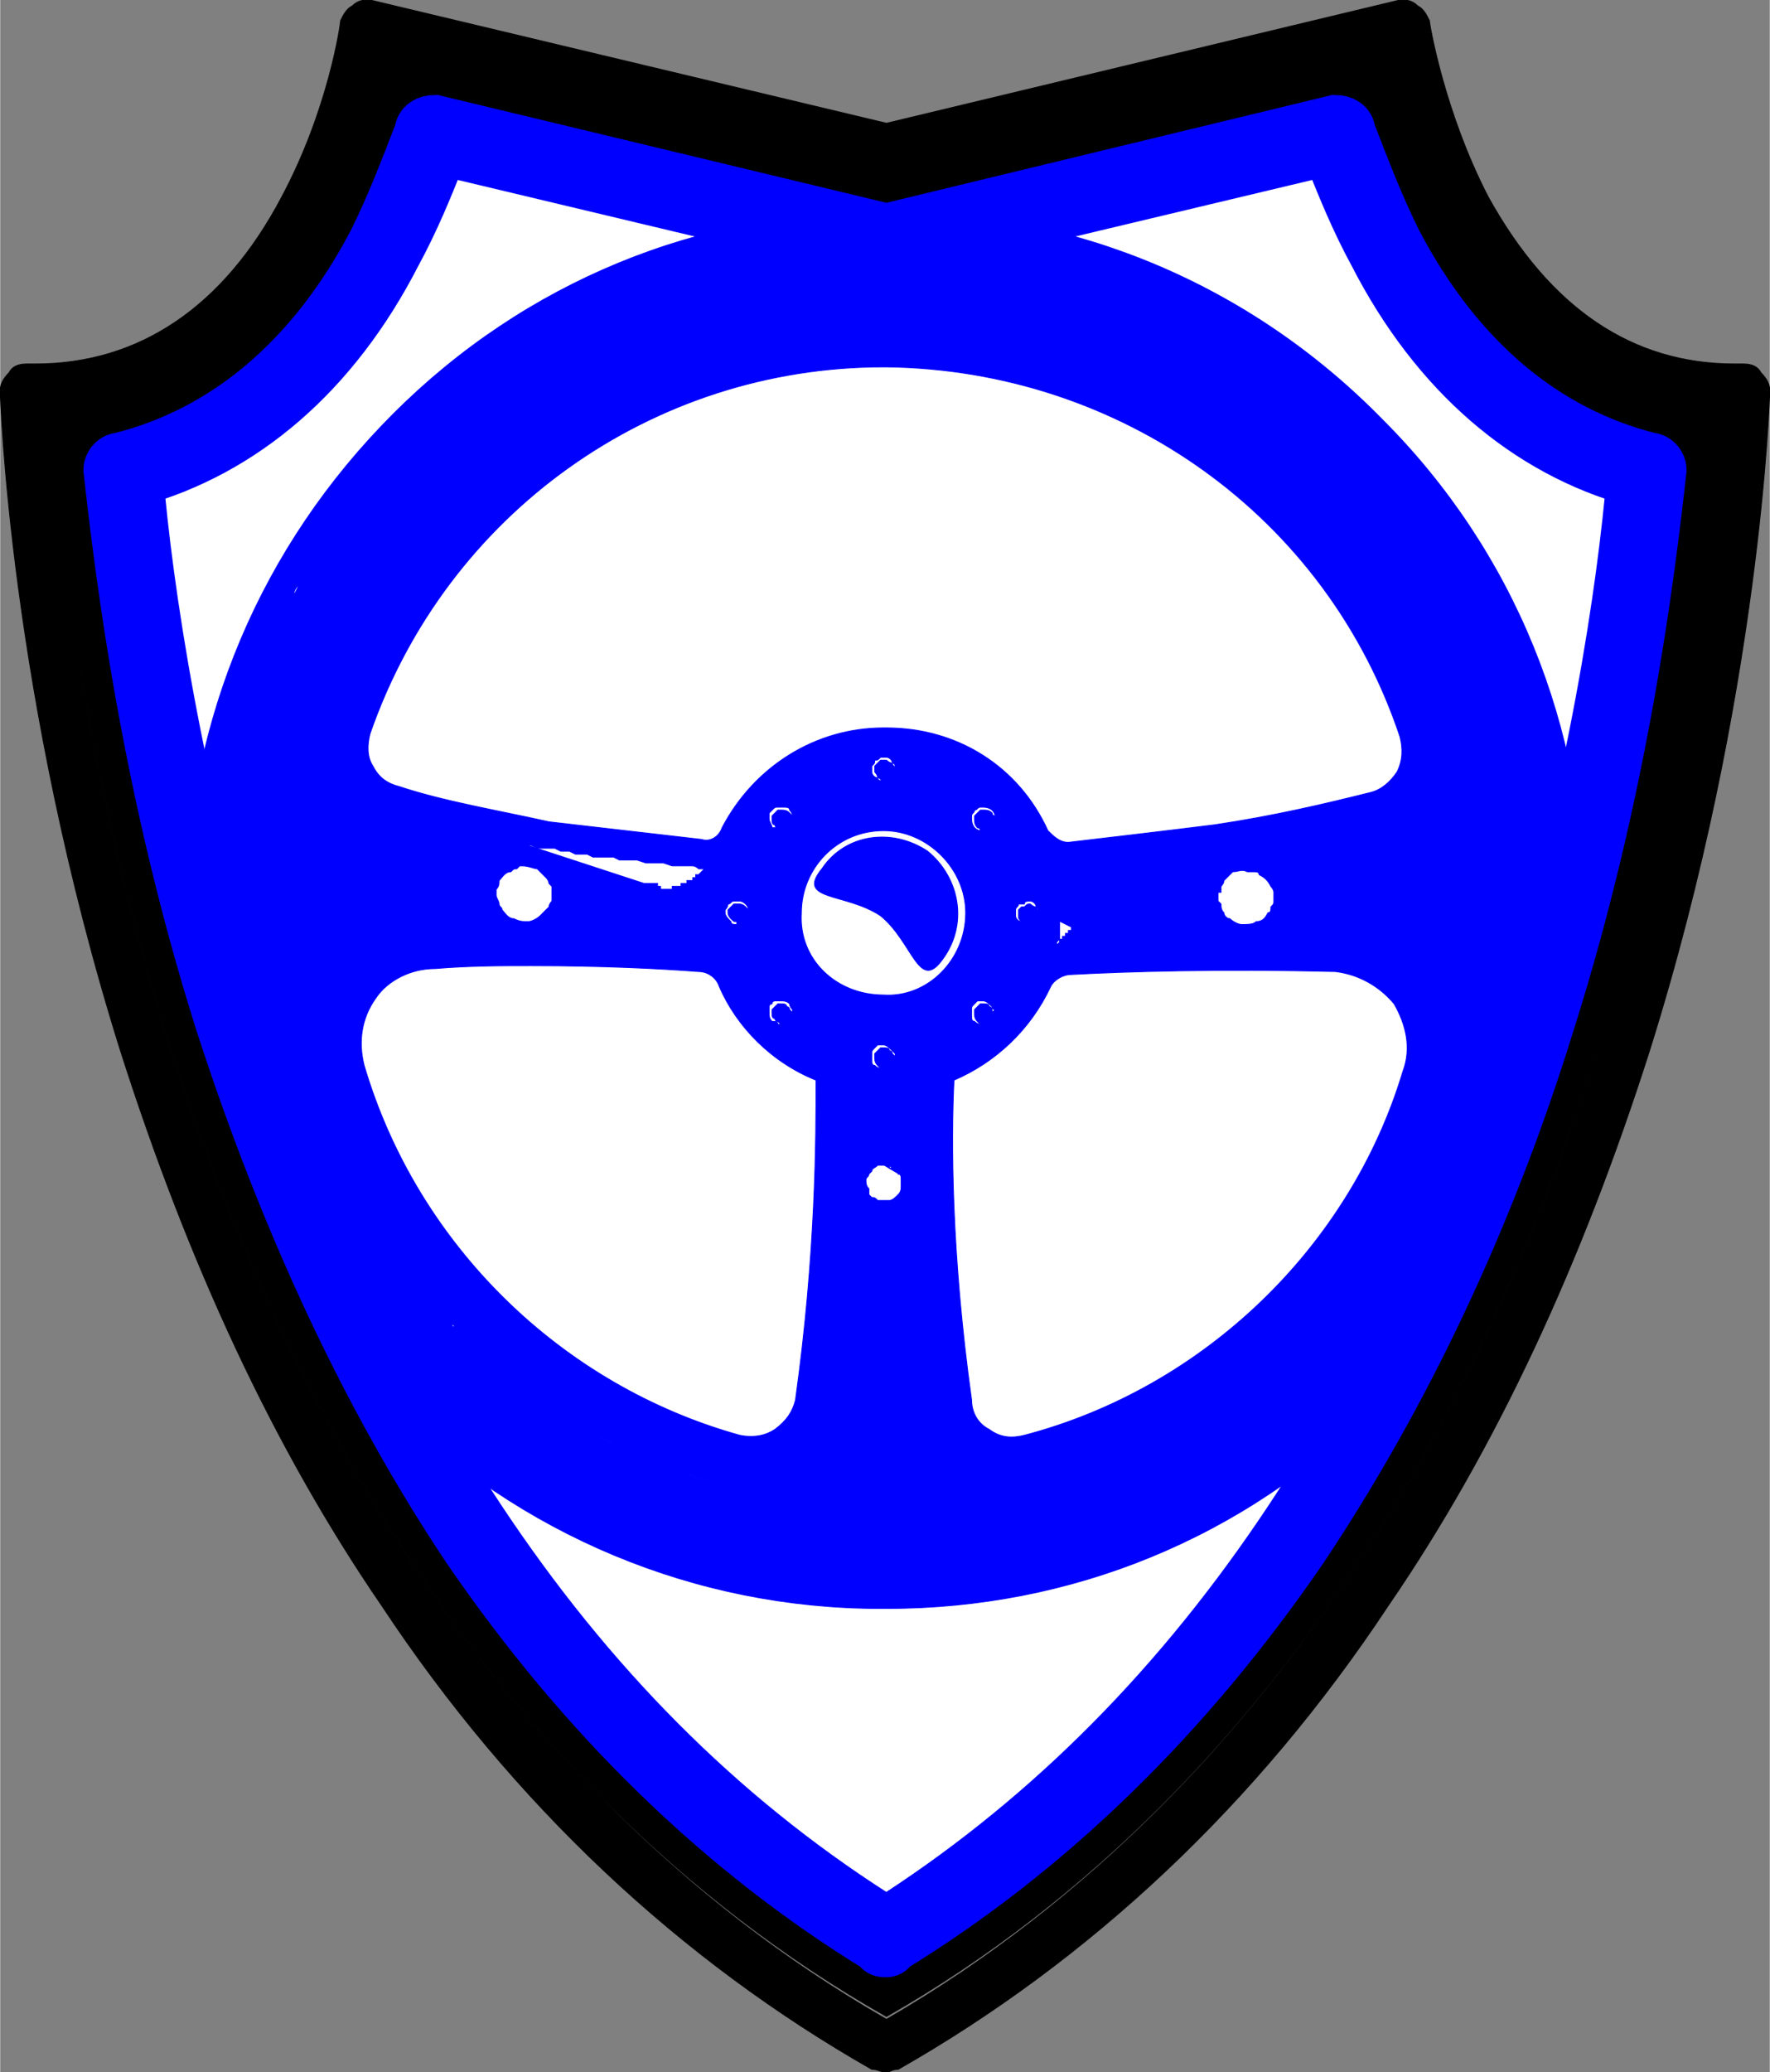 <?xml version="1.0" encoding="UTF-8"?> <!-- Creator: CorelDRAW X7 --> <svg xmlns="http://www.w3.org/2000/svg" xmlns:xlink="http://www.w3.org/1999/xlink" xml:space="preserve" width="156.44mm" height="183.118mm" style="shape-rendering:geometricPrecision; text-rendering:geometricPrecision; image-rendering:optimizeQuality; fill-rule:evenodd; clip-rule:evenodd" viewBox="0 0 603 706"><rect x="0" y="0" width="603" height="706" fill="#808080" stroke="none"/> <defs> <style type="text/css"> <![CDATA[ .str0 {stroke:black;stroke-width:0.294} .str1 {stroke:blue;stroke-width:0.294} .str2 {stroke:blue;stroke-width:19.273;stroke-linecap:square} .fil2 {fill:none;fill-rule:nonzero} .fil3 {fill:black} .fil4 {fill:blue} .fil0 {fill:white} .fil1 {fill:blue;fill-rule:nonzero} ]]> </style> </defs> <g id="Слой_x0020_1">  <path class="fil0 str0" d="M46 163c3,36 13,106 37,183 21,67 49,127 83,177 38,56 83,100 136,133 52,-33 97,-77 135,-133 34,-50 62,-110 83,-177 24,-77 34,-147 37,-183 -36,-10 -67,-36 -88,-77 -6,-11 -11,-23 -16,-36l-151 36c0,0 -1,0 -1,0l-151 -36c-5,13 -10,25 -16,36 -21,41 -52,67 -88,77z"></path> <g> <path class="fil1" d="M530 296l0 0 0 0 0 0zm-267 27l0 2c0,-1 0,-1 0,-2zm21 25l2 1c0,-1 -1,-1 -2,-1zm-19 -36l0 1c0,0 0,-1 0,-1zm36 33l-2 0c1,0 1,0 2,0zm-11 -2l-1 -1c0,0 1,1 1,1zm-64 -40l-1 0 1 0zm-5 -1l0 0 -1 0 1 0zm93 69l0 -3 0 0 0 0 0 0 0 3zm-8 29l0 0c1,0 1,0 1,0 0,0 0,0 -1,0l0 0zm1 0c0,0 0,1 0,1 0,0 0,-1 0,-1zm-2 31l0 0 1 1 -1 -1 0 0zm-4 20l0 0 0 0 0 0zm-179 -55l0 0 -1 0 1 0 0 0zm-11 -26l0 0 0 -1 0 1 0 0zm-10 -46l0 0 0 0 0 0 0 0zm-1 -14l0 0 0 0 0 0zm0 4l0 4c0,-2 0,-3 0,-4zm32 110l1 2 2 2 -2 -2 -1 -2zm22 27l1 1c-1,0 -1,0 -1,-1zm50 38l5 3c-2,-1 -4,-2 -5,-3zm9 5l2 1c-1,0 -1,-1 -2,-1zm21 8l5 2c-1,0 -3,-1 -5,-2zm6 2l5 2c-2,-1 -3,-1 -5,-2zm40 8l6 0c-2,0 -4,0 -6,0zm7 0l2 0c0,0 -1,0 -2,0zm5 0l4 0c-1,0 -2,0 -4,0zm8 0l0 0 0 0 0 0 0 0zm-173 -347l2 -2c-1,1 -1,1 -2,2zm16 -17l2 -2c-1,1 -2,1 -2,2zm-41 51l-2 4c0,-2 1,-3 2,-4zm-28 116l0 0 0 0zm0 0l0 0 0 0 0 0zm2 -32l0 -1 0 0 0 0 0 1zm222 -200l0 15 0 -15 0 0zm0 31l8 0 -8 0 0 0zm230 174c0,0 0,-1 0,-2 0,1 0,2 0,2zm-1 -5c-1,-2 -1,-3 -1,-4 0,1 0,2 1,4zm-3 -9c0,-1 -1,-2 -1,-3 0,1 1,2 1,3zm-162 36c0,0 0,1 0,1 0,0 0,-1 0,-1zm-1 4c0,0 0,0 0,0 0,0 0,0 0,0zm4 2c1,0 1,0 1,0 0,0 0,0 -1,0zm5 -4c1,0 1,0 1,0 0,0 0,0 -1,0zm2 -1c0,0 0,0 0,0 0,0 0,0 0,0zm0 0c0,0 0,0 1,0 -1,0 -1,0 -1,0zm1 -1c1,0 1,0 1,0 0,0 0,0 -1,0zm1 0c1,0 1,0 2,-1l0 0c-1,1 -1,1 -2,1zm2 -1l0 0 0 -1 0 1zm6 -7l1 -1 1 1 -1 -1 -1 1zm3 13l0 0 0 0 0 0 0 0zm-3 1l0 0 0 0 0 0zm5 -1c0,0 0,0 0,0l0 0 0 0c0,0 0,0 0,0zm-71 -25c-12,-8 -28,-6 -36,6 -9,11 8,8 20,16 11,9 13,26 21,15 9,-12 6,-28 -5,-37zm-140 26l1 0 0 0 0 0 -1 0zm45 0l0 -1 0 1 0 0 0 0zm0 -1l-1 0 0 0 1 0zm-4 -13l0 -1 0 1 0 0zm-98 -34l0 0 0 0 0 0zm230 221c-4,1 -8,1 -12,-2 -4,-2 -6,-6 -6,-10 -7,-50 -7,-89 -6,-109 14,-6 26,-17 33,-32 1,-2 4,-4 7,-4 19,-1 50,-2 90,-1 8,1 15,5 20,11 4,7 6,15 3,23 -18,60 -68,108 -129,124zm-39 -51l0 0 0 0 0 0 0 0 0 0 0 0 0 0 0 0 0 0 0 0 0 0 0 -1 0 0 0 0 0 0 0 0 0 0 0 0 0 0 0 0 0 0 0 0 0 0 0 0 0 0 0 0 0 0 0 0 0 0 0 0 0 0 0 0 0 0 0 0 0 0 0 0 0 0 0 0 0 0 0 0 0 0 0 0 0 0 0 0 0 0 0 -1 0 0 0 0 0 0 0 0 0 0 0 0 0 0 0 0 0 0 0 0 0 0 0 0 0 0 0 0 0 0 0 0 0 0 0 0 0 0 0 0 0 0 0 0 0 0 0 0 0 0 0 0 0 0 0 0 0 -1 0 0 0 0 0 0 -1 0 0 0 0 0 0 0 0 0 0 0 0 0 0 0 0 0 0 0 0 0 0 0 0 0 0 0 0 0 0 0 0 0 0 0 0 0 0 0 0 0 0 0 0 0 0 0 0 0 0 0 0 0 0 0 0 0 0 0 0 0 0 0 0 0 0 0 0 0 0 0 0 0 0 0 0 0 -1 -1 0 -1 -1 0 0 -1 0 0 -1 0 4 6zm-4 -38l0 0 0 0 0 0 0 0 0 0 0 0 0 0 0 0 0 0 0 0 0 0 0 0 0 0 0 0 0 0 0 0 0 0 0 0 0 0 0 -1 0 0 0 0 0 0 0 0 0 0 0 0 0 0 0 0 0 0 0 0 0 0 0 0 0 0 0 0 0 0 0 0 0 0 0 0 0 0 0 0 0 0 0 0 0 0 0 0 0 0 0 0 0 0 0 0 0 0 0 0 0 0 0 0 0 0 0 0 0 0 0 0 0 0 0 0 0 0 0 0 0 0 0 0 0 0 0 0 0 0 0 0 0 0 0 0 0 0 0 0 0 0 0 0 -1 0 0 -1 0 0 0 0 0 0 0 0 0 0 0 0 0 0 0 0 0 0 0 0 0 0 0 0 0 0 0 0 0 0 0 0 0 0 0 0 0 0 0 0 0 0 0 0 0 0 0 0 0 0 0 0 0 0 0 0 0 0 0 0 0 0 0 0 0 0 0 0 0 0 -1 0 0 0 0 0 0 0 0 0 0 0 0 0 0 0 0 0 0 0 0 0 0 0 0 0 0 0 0 0 0 0 0 0 0 0 0 0 0 0 0 0 0 0 0 0 0 0 0 0 0 0 0 0 0 0 0 0 0 0 0 0 0 0 0 0 0 0 0 0 0 0 0 0 0 0 0 0 0 0 0 0 0 0 0 0 0 0 0 0 0 0 0 0 0 0 0 0 0 0 0 0 0 0 0 0 0 0 0 0 0 0 0 0 0 0 0 0 0 0 0 0 0 0 -1 0 0 -1 0 0 0 0 0 0 0 0 0 0 0 0 0 0 0 0 0 0 0 0 0 0 0 0 0 0 0 0 0 0 0 0 0 0 0 0 0 0 0 0 0 0 0 0 0 0 0 0 0 0 0 0 0 0 0 0 0 0 0 0 0 0 0 0 0 0 0 0 0 0 0 0 -1 0 0 0 0 0 0 0 0 0 0 0 0 0 0 0 0 0 0 0 0 0 0 0 0 0 0 0 0 0 0 0 0 0 0 0 0 0 0 0 0 0 0 0 0 0 0 0 0 0 0 0 0 0 0 0 0 0 0 0 0 0 0 0 0 0 0 0 0 0 0 0 0 0 0 0 -1 0 0 0 0 0 0 0 0 0 0 0 0 0 0 0 0 0 0 0 0 0 0 0 0 0 0 0 0 0 0 0 0 0 0 0 0 0 0 0 0 0 0 0 5 3zm-1 -1l1 0c0,0 0,1 0,1 1,0 1,1 1,2 0,1 0,2 0,2 0,1 0,2 -1,3 -1,1 -2,2 -3,2 -1,0 -2,0 -3,0 0,0 -1,0 -1,0 -1,-1 -1,-1 -2,-1l-1 -1c0,-1 0,-1 0,-2 -1,-1 -1,-2 -1,-3 0,-1 1,-1 1,-2l0 0 1 -1c0,-1 1,-1 2,-2 1,0 2,0 3,0 1,0 1,0 2,1 0,0 1,0 1,0l0 1zm9 -31l0 3 0 -3zm-214 -58l0 0 0 0zm0 0l0 0 0 0zm200 202l0 0 0 0zm-226 -197l0 0 0 0 0 0zm264 -38c-1,-1 -2,-1 -3,-1 0,0 0,0 -1,0l-1 1 -1 1 0 1 0 0 0 0c0,1 0,2 1,3 0,0 1,0 1,1l1 0 0 0 -1 0c0,0 -1,0 -2,-1 0,0 -1,-1 -1,-3l0 0 0 0 0 -1c0,-1 1,-1 1,-2 1,0 1,-1 2,-1 0,0 1,0 1,0 2,0 3,1 3,1 1,1 1,2 1,2l0 1 0 0 0 -1c-1,0 -1,-1 -1,-1zm-39 -12c1,0 1,1 2,1l0 0 0 0 0 0c-1,0 -2,0 -2,-1 -1,0 -2,-1 -2,-2l0 -1 0 0 0 -1c1,-1 1,-1 1,-2 1,0 1,0 2,-1 1,0 1,0 2,0 1,0 2,1 2,2 1,0 1,1 1,2l0 0 0 0 0 0c0,-1 -1,-1 -1,-2 -1,0 -2,-1 -2,-1 -1,0 -1,0 -2,0l-1 1 -1 1 0 1 0 0 0 1c0,0 1,1 1,2zm2 74c-16,0 -29,-12 -28,-28 0,-15 12,-28 28,-28 15,0 28,13 28,28 0,16 -13,29 -28,28zm-38 3c0,-1 1,-1 1,-1 1,0 2,0 2,0 1,0 2,0 3,1 0,1 1,2 1,2l0 1 0 0 -1 -1c0,0 0,-1 -1,-1 0,-1 -1,-1 -2,-1 0,0 -1,0 -1,0l-1 1 -1 1 0 0 0 1 0 0c0,1 0,2 1,2 0,1 1,1 1,1l1 1 0 0 -1 0c0,-1 -1,-1 -2,-1 -1,-1 -1,-2 -1,-3l0 0 0 -1 0 -1c0,0 0,-1 1,-1zm1 -61c0,1 1,1 1,1l1 0 0 0 -1 0c0,0 -1,0 -2,0 0,-1 -1,-2 -1,-3l0 0 0 -1 0 -1c0,0 1,-1 1,-1 1,-1 1,-1 2,-1 0,0 1,0 2,0 1,0 2,0 2,1 1,1 1,2 1,2l0 1 0 0 0 -1c0,0 -1,-1 -1,-1 -1,-1 -2,-1 -3,-1 0,0 0,0 -1,0l-1 1 -1 1 0 0 0 1 0 0c0,1 0,2 1,2zm-15 32c1,1 1,1 2,1l0 1 0 0 0 0c-1,0 -2,0 -2,-1 -1,-1 -2,-2 -2,-3l0 0 0 -1 0 0c1,-1 1,-2 1,-2 1,0 1,-1 2,-1 0,0 1,0 2,0 1,0 2,1 2,1 1,1 1,2 1,2l0 1 0 0 0 -1c0,0 -1,-1 -1,-1 -1,-1 -2,-1 -2,-1 -1,0 -1,0 -2,0l-1 1 -1 1 0 1 0 0 0 0c0,1 1,2 1,2zm-121 27c4,-6 12,-10 20,-10 12,-1 23,-1 33,-1 24,0 44,1 57,2 3,0 6,2 7,5 6,14 18,26 33,32 0,20 0,59 -7,109 -1,4 -3,7 -7,10 -3,2 -7,3 -12,2 -61,-17 -110,-65 -128,-126 -2,-8 -1,-16 4,-23zm60 -35l0 0 0 2c0,0 -1,1 -1,2 -1,1 -2,2 -3,3 -1,1 -3,2 -4,2 -2,0 -3,0 -5,-1 -2,0 -3,-2 -4,-3 0,-1 -1,-1 -1,-2 0,-1 -1,-2 -1,-3 0,-1 0,-2 0,-2 1,-1 1,-2 1,-3 1,-1 2,-3 4,-3 1,-1 1,-1 2,-1l1 -1 1 0c2,0 4,1 5,1 1,1 2,2 3,3 1,1 1,2 1,2l1 1 0 1 0 1 0 1zm38 -2l0 0 0 0zm0 0l0 0 0 0 0 0 0 0 0 0 0 0 0 0 0 0 0 0 0 0 0 0 0 0 0 0 0 0 0 0 0 0 0 0 0 0 0 0 0 0 0 0 0 0 -1 0 0 0 0 0 0 0 0 0 0 0 0 0 0 0 0 0 0 0 0 0 0 0 0 0 0 0 0 0 0 0 0 0 0 0 0 0 0 0 0 0 0 -1 0 0 0 0 0 0 0 0 0 0 0 0 0 0 0 0 0 0 0 0 0 0 0 0 0 0 0 0 0 0 0 0 0 0 0 0 0 0 0 0 0 0 0 0 0 0 0 0 0 0 0 0 0 0 0 0 0 0 0 0 0 0 0 0 0 0 0 0 -1 0 0 0 0 0 0 0 0 0 0 0 0 0 0 0 0 0 0 0 0 0 0 0 0 0 0 0 0 0 0 0 0 0 0 0 0 0 0 0 0 0 0 0 0 0 0 0 0 0 0 0 0 0 0 0 0 0 0 0 0 0 0 0 0 0 0 0 0 0 0 0 0 0 0 -1 0 0 0 0 0 0 0 0 0 0 0 0 -1 0 0 0 0 0 0 0 0 0 0 0 0 0 0 0 0 0 0 0 0 0 0 0 0 0 0 0 0 0 0 0 0 0 0 0 0 0 0 0 0 0 0 0 0 0 0 0 0 0 0 0 0 0 0 0 0 0 0 0 -1 0 0 0 0 0 0 0 0 0 0 0 0 0 0 0 0 0 0 0 0 0 0 0 0 0 0 0 0 0 0 0 0 0 0 0 0 0 0 0 0 0 0 0 0 0 0 0 0 0 -1 0 0 0 0 0 0 0 0 0 -1 0 0 0 -1 0 0 0 0 0 0 0 0 0 0 0 0 0 0 0 0 0 0 0 0 0 0 0 0 0 0 0 0 0 0 0 0 0 0 0 0 0 0 0 0 0 0 0 0 0 0 0 0 0 0 0 0 0 0 0 0 0 0 0 0 0 0 0 0 0 0 0 0 0 0 0 0 0 0 0 0 0 0 0 0 0 0 0 0 0 0 0 0 0 0 0 -1 0 0 0 0 0 0 0 0 0 0 0 0 0 0 0 0 0 0 0 0 0 0 0 0 0 0 0 0 0 0 0 0 0 0 0 0 0 0 0 0 0 0 0 0 0 0 0 0 0 0 0 0 0 0 0 0 0 0 0 0 0 0 0 0 0 0 0 0 0 0 0 0 0 0 0 0 0 0 0 0 0 0 0 0 0 0 0 0 0 0 0 0 0 0 0 0 0 0 0 -1 0 0 0 0 0 9 2zm-107 -35l0 0 0 0 0 0 0 0 0 0 0 0 0 0 0 0 0 0 0 0 0 0 0 0 0 0 0 0 0 0 0 0 0 0 0 0 0 0 0 1 0 0 0 0 0 0 1 0 0 0 0 0 0 0 0 0 0 0 0 0 0 0 0 0 0 1 0 0 0 0 0 0 0 0 0 0 0 0 0 0 0 0 1 1 0 0 0 0 0 0 0 0 0 0 0 1 0 0 0 0 1 0 0 0 0 0 0 0 0 0 0 0 0 1 1 0 0 0 0 0 0 1 0 0 1 0c0,0 0,0 0,0l0 0 0 0 0 1 0 0 1 0c0,0 0,0 0,0 0,0 0,0 0,0l1 1c0,0 0,0 0,0 0,0 0,0 1,0 0,0 0,0 0,0 0,0 0,1 0,1 0,0 1,0 1,0 0,0 0,0 0,0 0,0 0,0 1,0 0,0 0,0 0,0 0,1 0,1 1,1 0,0 0,0 0,0 0,0 0,0 0,0 1,0 1,0 1,0 0,0 0,0 1,0 0,1 0,1 0,1 0,0 0,0 1,0 0,0 0,0 0,0 0,0 1,0 1,0 0,0 0,0 0,0 1,0 1,0 1,0 0,0 0,1 1,1l0 0 1 0 1 0 0 0 1 0 1 1 1 0 1 0 1 0 1 0 1 0 0 0 1 1 1 0 1 0 1 0 1 1 2 0 1 0 1 0 2 1 1 0 0 0 1 0 2 0 1 1 2 0 1 0 0 0 2 1 0 0 1 0 0 0 2 0 2 0 0 0 1 1 2 0 2 0 0 0 2 1 0 0 1 0 2 0 2 1 0 0 2 0 2 0 0 0 2 0 0 0 2 1 1 0 0 0 2 0 0 0 2 1 0 0 2 0 2 0 0 0 2 1 3 0 0 0 2 0 2 0 2 1 2 0 2 0 0 0 2 0 0 0 3 1 2 0 0 0 2 0 0 0 2 0 3 1 2 0 0 0 2 0c1,0 2,0 3,0 0,0 1,0 2,1l0 0c1,0 1,0 2,0l0 0 0 0 0 0 0 0 0 0 0 0 0 0 0 0 0 0 0 0 0 0 0 0 0 0 0 0 0 0 0 0 -1 1 0 0 0 0 0 0 0 0 0 0 0 0 0 0 0 0 0 0 0 0 0 0 -1 1 0 0 0 0 0 0 0 0 0 0 0 0 0 0 -1 0 0 1 0 0 0 0 0 0 0 0 0 0 -1 0 0 0 0 0 0 1 0 0 -1 0 0 0 0 0 -1 0 0 0 0 1 -1 0 0 0 0 0 -1 0 0 0 0 0 0 1 -1 0 0 0 0 0 -1 0 0 0 0 0 -1 0 0 1 0 0 -1 0 0 0 0 0 -1 0 0 0 0 0 -1 0 0 0 0 0 -107 -35zm180 95c0,0 1,1 1,1l1 0 0 0 -1 0c0,0 -1,0 -2,-1 -1,0 -1,-1 -1,-2l0 -1 0 0 0 -1c0,-1 0,-1 1,-2 0,0 1,-1 1,-1 1,0 2,0 2,0 1,0 2,1 3,2 0,0 1,1 1,1l0 1 0 0 -1 -1c0,0 0,-1 -1,-1 0,-1 -1,-1 -2,-1 0,0 -1,0 -1,0l-1 1 -1 1 0 1 0 0 0 0c0,1 0,2 1,3zm34 -15c0,0 1,1 1,1l1 0 0 0 -1 0c0,0 -1,0 -2,-1 -1,0 -1,-1 -1,-2l0 -1 0 0 0 -1c0,-1 0,-1 1,-2 0,0 1,-1 1,-1 1,0 2,0 2,0 1,0 2,1 3,2 0,0 0,1 1,1l-1 1 0 0 0 0c0,-1 0,-2 -1,-2 0,-1 -1,-1 -2,-1 0,0 -1,0 -1,0l-1 1 -1 1 0 1 0 0 0 0c0,1 0,2 1,3zm15 -34c0,1 1,1 1,1l1 0 0 0 -1 0c0,0 -1,0 -1,-1 -1,0 -2,-1 -2,-2l0 -1 0 0 0 -1c0,-1 1,-1 1,-2 1,0 1,0 2,0 0,-1 1,-1 2,-1 1,0 2,1 2,2 1,1 1,1 1,2l0 0 0 1 0 -1c0,-1 -1,-1 -1,-2 -1,0 -2,-1 -2,-1 -1,0 -1,0 -2,1l-1 0 -1 1 0 1 0 0 0 1c0,1 0,1 1,2zm75 1c-1,0 -3,-1 -4,-2 -1,0 -2,-1 -2,-2 -1,-1 -1,-2 -1,-3l-1 -1 0 -1 0 -1 0 0 0 -1 1 0 0 -2c0,0 1,-1 1,-2 1,-1 2,-2 3,-3 2,0 3,-1 5,0l1 0 1 0c1,0 2,0 2,1 2,1 3,2 4,4 0,0 1,1 1,2 0,1 0,2 0,3 0,1 0,1 -1,2 0,1 0,2 -1,2 -1,2 -2,3 -4,3 -1,1 -3,1 -5,1zm-58 1l0 0 0 1 0 0 0 0 -1 0 0 0 0 1 0 0 0 0 0 0 0 0 0 0 -1 0 0 0 0 1 0 0 0 0 0 0 0 0 -1 0 0 0 0 1 0 0 0 0 0 0 0 0 0 0 -1 0 0 0 0 1 0 0 0 0 0 0 0 0 -1 1 0 0 0 0 0 0 0 0 0 0 0 0 0 0 0 0 0 0 0 0 0 0 0 0 0 0 0 0 0 0 0 0 0 0 0 0 0 0 0 0 0 0 0 -1 0 0 0 0 0 0 0 0 0 0 0 0 0 0 0 0 0 0 0 0 0 0 0 0 0 0 1 -1 0 0 0 0 0 0 0 0 0 0 0 0 0 0 0 0 0 0 0 0 0 -1 0 0 0 0 0 0 0 0 0 0 0 0 0 -1 0 0 0 0 0 0 0 0 0 -1 0 0 0 0 0 0 0 -1 0 0 0 0 0 0 0 0 0 0 0 -1 0 0 0 0 0 0 0 0 0 -1 0 0 4 2zm-5 6l0 0 0 0zm-59 -197l1 0c80,1 150,51 175,126 1,4 1,8 -1,12 -2,3 -5,6 -9,7 -16,4 -33,8 -53,11 -16,2 -33,4 -50,6 -3,0 -5,-2 -7,-4 -10,-22 -31,-35 -55,-35l-1 0c-23,0 -44,13 -55,34 -1,3 -4,5 -7,4 -17,-2 -35,-4 -52,-6 -18,-4 -36,-7 -51,-12 -4,-1 -7,-3 -9,-7 -2,-3 -2,-7 -1,-11 26,-75 96,-125 175,-125zm2 -53l-2 0c-63,0 -122,24 -167,69 -45,45 -70,104 -71,168 0,64 25,124 69,169 45,45 105,70 168,70l2 0c63,0 122,-24 167,-69 45,-44 70,-104 71,-168 0,-63 -24,-123 -69,-168 -45,-46 -105,-71 -168,-71z"></path> <path id="1" class="fil2 str1" d="M530 296l0 0 0 0 0 0zm-267 27l0 2c0,-1 0,-1 0,-2zm21 25l2 1c0,-1 -1,-1 -2,-1zm-19 -36l0 1c0,0 0,-1 0,-1zm36 33l-2 0c1,0 1,0 2,0zm-11 -2l-1 -1c0,0 1,1 1,1zm-64 -40l-1 0m-4 -1l0 0 -1 0 1 0zm93 69l0 -3 0 0 0 0 0 0m-8 32l0 0c1,0 1,0 1,0 0,0 0,0 -1,0l0 0zm1 0c0,0 0,1 0,1 0,0 0,-1 0,-1zm-2 31l0 0 1 1 -1 -1 0 0zm-4 20l0 0 0 0 0 0zm-179 -55l0 0 -1 0 1 0 0 0zm-11 -26l0 0 0 -1 0 1 0 0zm-10 -46l0 0 0 0 0 0 0 0zm-1 -14l0 0 0 0 0 0zm0 4l0 4c0,-2 0,-3 0,-4zm32 110l1 2 2 2 -2 -2 -1 -2zm22 27l1 1c-1,0 -1,0 -1,-1zm50 38l5 3c-2,-1 -4,-2 -5,-3zm9 5l2 1c-1,0 -1,-1 -2,-1zm21 8l5 2c-1,0 -3,-1 -5,-2zm6 2l5 2c-2,-1 -3,-1 -5,-2zm40 8l6 0c-2,0 -4,0 -6,0zm7 0l2 0c0,0 -1,0 -2,0zm5 0l4 0c-1,0 -2,0 -4,0zm8 0l0 0 0 0 0 0 0 0zm-173 -347l2 -2c-1,1 -1,1 -2,2zm16 -17l2 -2c-1,1 -2,1 -2,2zm-41 51l-2 4c0,-2 1,-3 2,-4zm-28 116l0 0m0 0l0 0 0 0 0 0zm2 -32l0 -1 0 0 0 0 0 1zm222 -200l0 15 0 -15 0 0zm0 31l8 0 -8 0 0 0zm230 174c0,0 0,-1 0,-2 0,1 0,2 0,2zm-1 -5c-1,-2 -1,-3 -1,-4 0,1 0,2 1,4zm-3 -9c0,-1 -1,-2 -1,-3 0,1 1,2 1,3zm-162 36c0,0 0,1 0,1 0,0 0,-1 0,-1zm-1 4c0,0 0,0 0,0 0,0 0,0 0,0zm4 2c1,0 1,0 1,0 0,0 0,0 -1,0zm5 -4c1,0 1,0 1,0 0,0 0,0 -1,0zm2 -1c0,0 0,0 0,0 0,0 0,0 0,0zm0 0c0,0 0,0 1,0 -1,0 -1,0 -1,0zm1 -1c1,0 1,0 1,0 0,0 0,0 -1,0zm1 0c1,0 1,0 2,-1l0 0c-1,1 -1,1 -2,1zm2 -1l0 0 0 -1m6 -6l1 -1 1 1 -1 -1 -1 1zm3 13l0 0 0 0 0 0 0 0zm-3 1l0 0 0 0 0 0zm5 -1c0,0 0,0 0,0l0 0 0 0c0,0 0,0 0,0zm-71 -25c-12,-8 -28,-6 -36,6 -9,11 8,8 20,16 11,9 13,26 21,15 9,-12 6,-28 -5,-37zm-140 26l1 0 0 0 0 0 -1 0zm45 0l0 -1 0 1 0 0 0 0zm0 -1l-1 0 0 0 1 0zm-4 -13l0 -1 0 1 0 0zm-98 -34l0 0 0 0 0 0zm230 221c-4,1 -8,1 -12,-2 -4,-2 -6,-6 -6,-10 -7,-50 -7,-89 -6,-109 14,-6 26,-17 33,-32 1,-2 4,-4 7,-4 19,-1 50,-2 90,-1 8,1 15,5 20,11 4,7 6,15 3,23 -18,60 -68,108 -129,124zm-39 -51l0 0 0 0 0 0 0 0 0 0 0 0 0 0 0 0 0 0 0 0 0 0 0 -1 0 0 0 0 0 0 0 0 0 0 0 0 0 0 0 0 0 0 0 0 0 0 0 0 0 0 0 0 0 0 0 0 0 0 0 0 0 0 0 0 0 0 0 0 0 0 0 0 0 0 0 0 0 0 0 0 0 0 0 0 0 0 0 0 0 0 0 -1 0 0 0 0 0 0 0 0 0 0 0 0 0 0 0 0 0 0 0 0 0 0 0 0 0 0 0 0 0 0 0 0 0 0 0 0 0 0 0 0 0 0 0 0 0 0 0 0 0 0 0 0 0 0 0 0 0 -1 0 0 0 0 0 0 -1 0 0 0 0 0 0 0 0 0 0 0 0 0 0 0 0 0 0 0 0 0 0 0 0 0 0 0 0 0 0 0 0 0 0 0 0 0 0 0 0 0 0 0 0 0 0 0 0 0 0 0 0 0 0 0 0 0 0 0 0 0 0 0 0 0 0 0 0 0 0 0 0 0 0 0 0 0 -1 -1 0 -1 -1 0 0 -1 0 0 -1 0m0 -32l0 0 0 0 0 0 0 0 0 0 0 0 0 0 0 0 0 0 0 0 0 0 0 0 0 0 0 0 0 0 0 0 0 0 0 0 0 0 0 -1 0 0 0 0 0 0 0 0 0 0 0 0 0 0 0 0 0 0 0 0 0 0 0 0 0 0 0 0 0 0 0 0 0 0 0 0 0 0 0 0 0 0 0 0 0 0 0 0 0 0 0 0 0 0 0 0 0 0 0 0 0 0 0 0 0 0 0 0 0 0 0 0 0 0 0 0 0 0 0 0 0 0 0 0 0 0 0 0 0 0 0 0 0 0 0 0 0 0 0 0 0 0 0 0 -1 0 0 -1 0 0 0 0 0 0 0 0 0 0 0 0 0 0 0 0 0 0 0 0 0 0 0 0 0 0 0 0 0 0 0 0 0 0 0 0 0 0 0 0 0 0 0 0 0 0 0 0 0 0 0 0 0 0 0 0 0 0 0 0 0 0 0 0 0 0 0 0 0 0 -1 0 0 0 0 0 0 0 0 0 0 0 0 0 0 0 0 0 0 0 0 0 0 0 0 0 0 0 0 0 0 0 0 0 0 0 0 0 0 0 0 0 0 0 0 0 0 0 0 0 0 0 0 0 0 0 0 0 0 0 0 0 0 0 0 0 0 0 0 0 0 0 0 0 0 0 0 0 0 0 0 0 0 0 0 0 0 0 0 0 0 0 0 0 0 0 0 0 0 0 0 0 0 0 0 0 0 0 0 0 0 0 0 0 0 0 0 0 0 0 0 0 0 0 -1 0 0 -1 0 0 0 0 0 0 0 0 0 0 0 0 0 0 0 0 0 0 0 0 0 0 0 0 0 0 0 0 0 0 0 0 0 0 0 0 0 0 0 0 0 0 0 0 0 0 0 0 0 0 0 0 0 0 0 0 0 0 0 0 0 0 0 0 0 0 0 0 0 0 0 0 -1 0 0 0 0 0 0 0 0 0 0 0 0 0 0 0 0 0 0 0 0 0 0 0 0 0 0 0 0 0 0 0 0 0 0 0 0 0 0 0 0 0 0 0 0 0 0 0 0 0 0 0 0 0 0 0 0 0 0 0 0 0 0 0 0 0 0 0 0 0 0 0 0 0 0 0 -1 0 0 0 0 0 0 0 0 0 0 0 0 0 0 0 0 0 0 0 0 0 0 0 0 0 0 0 0 0 0 0 0 0 0 0 0 0 0 0 0 0 0 0m4 2l1 0c0,0 0,1 0,1 1,0 1,1 1,2 0,1 0,2 0,2 0,1 0,2 -1,3 -1,1 -2,2 -3,2 -1,0 -2,0 -3,0 0,0 -1,0 -1,0 -1,-1 -1,-1 -2,-1l-1 -1c0,-1 0,-1 0,-2 -1,-1 -1,-2 -1,-3 0,-1 1,-1 1,-2l0 0 1 -1c0,-1 1,-1 2,-2 1,0 2,0 3,0 1,0 1,0 2,1 0,0 1,0 1,0l0 1zm9 -31l0 3m-214 -61l0 0 0 0zm0 0l0 0 0 0zm200 202l0 0 0 0zm-226 -197l0 0 0 0m264 -38c-1,-1 -2,-1 -3,-1 0,0 0,0 -1,0l-1 1 -1 1 0 1 0 0 0 0c0,1 0,2 1,3 0,0 1,0 1,1l1 0 0 0 -1 0c0,0 -1,0 -2,-1 0,0 -1,-1 -1,-3l0 0 0 0 0 -1c0,-1 1,-1 1,-2 1,0 1,-1 2,-1 0,0 1,0 1,0 2,0 3,1 3,1 1,1 1,2 1,2l0 1 0 0 0 -1c-1,0 -1,-1 -1,-1zm-39 -12c1,0 1,1 2,1l0 0 0 0 0 0c-1,0 -2,0 -2,-1 -1,0 -2,-1 -2,-2l0 -1 0 0 0 -1c1,-1 1,-1 1,-2 1,0 1,0 2,-1 1,0 1,0 2,0 1,0 2,1 2,2 1,0 1,1 1,2l0 0 0 0 0 0c0,-1 -1,-1 -1,-2 -1,0 -2,-1 -2,-1 -1,0 -1,0 -2,0l-1 1 -1 1 0 1 0 0 0 1c0,0 1,1 1,2zm2 74c-16,0 -29,-12 -28,-28 0,-15 12,-28 28,-28 15,0 28,13 28,28 0,16 -13,29 -28,28zm-38 3c0,-1 1,-1 1,-1 1,0 2,0 2,0 1,0 2,0 3,1 0,1 1,2 1,2l0 1 0 0 -1 -1c0,0 0,-1 -1,-1 0,-1 -1,-1 -2,-1 0,0 -1,0 -1,0l-1 1 -1 1 0 0 0 1 0 0c0,1 0,2 1,2 0,1 1,1 1,1l1 1 0 0 -1 0c0,-1 -1,-1 -2,-1 -1,-1 -1,-2 -1,-3l0 0 0 -1 0 -1c0,0 0,-1 1,-1zm1 -61c0,1 1,1 1,1l1 0 0 0 -1 0c0,0 -1,0 -2,0 0,-1 -1,-2 -1,-3l0 0 0 -1 0 -1c0,0 1,-1 1,-1 1,-1 1,-1 2,-1 0,0 1,0 2,0 1,0 2,0 2,1 1,1 1,2 1,2l0 1 0 0 0 -1c0,0 -1,-1 -1,-1 -1,-1 -2,-1 -3,-1 0,0 0,0 -1,0l-1 1 -1 1 0 0 0 1 0 0c0,1 0,2 1,2zm-15 32c1,1 1,1 2,1l0 1 0 0 0 0c-1,0 -2,0 -2,-1 -1,-1 -2,-2 -2,-3l0 0 0 -1 0 0c1,-1 1,-2 1,-2 1,0 1,-1 2,-1 0,0 1,0 2,0 1,0 2,1 2,1 1,1 1,2 1,2l0 1 0 0 0 -1c0,0 -1,-1 -1,-1 -1,-1 -2,-1 -2,-1 -1,0 -1,0 -2,0l-1 1 -1 1 0 1 0 0 0 0c0,1 1,2 1,2zm-121 27c4,-6 12,-10 20,-10 12,-1 23,-1 33,-1 24,0 44,1 57,2 3,0 6,2 7,5 6,14 18,26 33,32 0,20 0,59 -7,109 -1,4 -3,7 -7,10 -3,2 -7,3 -12,2 -61,-17 -110,-65 -128,-126 -2,-8 -1,-16 4,-23zm60 -35l0 0 0 2c0,0 -1,1 -1,2 -1,1 -2,2 -3,3 -1,1 -3,2 -4,2 -2,0 -3,0 -5,-1 -2,0 -3,-2 -4,-3 0,-1 -1,-1 -1,-2 0,-1 -1,-2 -1,-3 0,-1 0,-2 0,-2 1,-1 1,-2 1,-3 1,-1 2,-3 4,-3 1,-1 1,-1 2,-1l1 -1 1 0c2,0 4,1 5,1 1,1 2,2 3,3 1,1 1,2 1,2l1 1 0 1 0 1 0 1zm38 -2l0 0 0 0zm0 0l0 0 0 0 0 0 0 0 0 0 0 0 0 0 0 0 0 0 0 0 0 0 0 0 0 0 0 0 0 0 0 0 0 0 0 0 0 0 0 0 0 0 0 0 -1 0 0 0 0 0 0 0 0 0 0 0 0 0 0 0 0 0 0 0 0 0 0 0 0 0 0 0 0 0 0 0 0 0 0 0 0 0 0 0 0 0 0 -1 0 0 0 0 0 0 0 0 0 0 0 0 0 0 0 0 0 0 0 0 0 0 0 0 0 0 0 0 0 0 0 0 0 0 0 0 0 0 0 0 0 0 0 0 0 0 0 0 0 0 0 0 0 0 0 0 0 0 0 0 0 0 0 0 0 0 0 0 -1 0 0 0 0 0 0 0 0 0 0 0 0 0 0 0 0 0 0 0 0 0 0 0 0 0 0 0 0 0 0 0 0 0 0 0 0 0 0 0 0 0 0 0 0 0 0 0 0 0 0 0 0 0 0 0 0 0 0 0 0 0 0 0 0 0 0 0 0 0 0 0 0 0 0 -1 0 0 0 0 0 0 0 0 0 0 0 0 -1 0 0 0 0 0 0 0 0 0 0 0 0 0 0 0 0 0 0 0 0 0 0 0 0 0 0 0 0 0 0 0 0 0 0 0 0 0 0 0 0 0 0 0 0 0 0 0 0 0 0 0 0 0 0 0 0 0 0 0 -1 0 0 0 0 0 0 0 0 0 0 0 0 0 0 0 0 0 0 0 0 0 0 0 0 0 0 0 0 0 0 0 0 0 0 0 0 0 0 0 0 0 0 0 0 0 0 0 0 0 -1 0 0 0 0 0 0 0 0 0 -1 0 0 0 -1 0 0 0 0 0 0 0 0 0 0 0 0 0 0 0 0 0 0 0 0 0 0 0 0 0 0 0 0 0 0 0 0 0 0 0 0 0 0 0 0 0 0 0 0 0 0 0 0 0 0 0 0 0 0 0 0 0 0 0 0 0 0 0 0 0 0 0 0 0 0 0 0 0 0 0 0 0 0 0 0 0 0 0 0 0 0 0 0 0 0 0 -1 0 0 0 0 0 0 0 0 0 0 0 0 0 0 0 0 0 0 0 0 0 0 0 0 0 0 0 0 0 0 0 0 0 0 0 0 0 0 0 0 0 0 0 0 0 0 0 0 0 0 0 0 0 0 0 0 0 0 0 0 0 0 0 0 0 0 0 0 0 0 0 0 0 0 0 0 0 0 0 0 0 0 0 0 0 0 0 0 0 0 0 0 0 0 0 0 0 0 0 -1 0 0 0 0 0m-98 -33l0 0 0 0 0 0 0 0 0 0 0 0 0 0 0 0 0 0 0 0 0 0 0 0 0 0 0 0 0 0 0 0 0 0 0 0 0 0 0 1 0 0 0 0 0 0 1 0 0 0 0 0 0 0 0 0 0 0 0 0 0 0 0 0 0 1 0 0 0 0 0 0 0 0 0 0 0 0 0 0 0 0 1 1 0 0 0 0 0 0 0 0 0 0 0 1 0 0 0 0 1 0 0 0 0 0 0 0 0 0 0 0 0 1 1 0 0 0 0 0 0 1 0 0 1 0c0,0 0,0 0,0l0 0 0 0 0 1 0 0 1 0c0,0 0,0 0,0 0,0 0,0 0,0l1 1c0,0 0,0 0,0 0,0 0,0 1,0 0,0 0,0 0,0 0,0 0,1 0,1 0,0 1,0 1,0 0,0 0,0 0,0 0,0 0,0 1,0 0,0 0,0 0,0 0,1 0,1 1,1 0,0 0,0 0,0 0,0 0,0 0,0 1,0 1,0 1,0 0,0 0,0 1,0 0,1 0,1 0,1 0,0 0,0 1,0 0,0 0,0 0,0 0,0 1,0 1,0 0,0 0,0 0,0 1,0 1,0 1,0 0,0 0,1 1,1l0 0 1 0 1 0 0 0 1 0 1 1 1 0 1 0 1 0 1 0 1 0 0 0 1 1 1 0 1 0 1 0 1 1 2 0 1 0 1 0 2 1 1 0 0 0 1 0 2 0 1 1 2 0 1 0 0 0 2 1 0 0 1 0 0 0 2 0 2 0 0 0 1 1 2 0 2 0 0 0 2 1 0 0 1 0 2 0 2 1 0 0 2 0 2 0 0 0 2 0 0 0 2 1 1 0 0 0 2 0 0 0 2 1 0 0 2 0 2 0 0 0 2 1 3 0 0 0 2 0 2 0 2 1 2 0 2 0 0 0 2 0 0 0 3 1 2 0 0 0 2 0 0 0 2 0 3 1 2 0 0 0 2 0c1,0 2,0 3,0 0,0 1,0 2,1l0 0c1,0 1,0 2,0l0 0 0 0 0 0 0 0 0 0 0 0 0 0 0 0 0 0 0 0 0 0 0 0 0 0 0 0 0 0 0 0 -1 1 0 0 0 0 0 0 0 0 0 0 0 0 0 0 0 0 0 0 0 0 0 0 -1 1 0 0 0 0 0 0 0 0 0 0 0 0 0 0 -1 0 0 1 0 0 0 0 0 0 0 0 0 0 -1 0 0 0 0 0 0 1 0 0 -1 0 0 0 0 0 -1 0 0 0 0 1 -1 0 0 0 0 0 -1 0 0 0 0 0 0 1 -1 0 0 0 0 0 -1 0 0 0 0 0 -1 0 0 1 0 0 -1 0 0 0 0 0 -1 0 0 0 0 0 -1 0 0 0 0 0m73 60c0,0 1,1 1,1l1 0 0 0 -1 0c0,0 -1,0 -2,-1 -1,0 -1,-1 -1,-2l0 -1 0 0 0 -1c0,-1 0,-1 1,-2 0,0 1,-1 1,-1 1,0 2,0 2,0 1,0 2,1 3,2 0,0 1,1 1,1l0 1 0 0 -1 -1c0,0 0,-1 -1,-1 0,-1 -1,-1 -2,-1 0,0 -1,0 -1,0l-1 1 -1 1 0 1 0 0 0 0c0,1 0,2 1,3zm34 -15c0,0 1,1 1,1l1 0 0 0 -1 0c0,0 -1,0 -2,-1 -1,0 -1,-1 -1,-2l0 -1 0 0 0 -1c0,-1 0,-1 1,-2 0,0 1,-1 1,-1 1,0 2,0 2,0 1,0 2,1 3,2 0,0 0,1 1,1l-1 1 0 0 0 0c0,-1 0,-2 -1,-2 0,-1 -1,-1 -2,-1 0,0 -1,0 -1,0l-1 1 -1 1 0 1 0 0 0 0c0,1 0,2 1,3zm15 -34c0,1 1,1 1,1l1 0 0 0 -1 0c0,0 -1,0 -1,-1 -1,0 -2,-1 -2,-2l0 -1 0 0 0 -1c0,-1 1,-1 1,-2 1,0 1,0 2,0 0,-1 1,-1 2,-1 1,0 2,1 2,2 1,1 1,1 1,2l0 0 0 1 0 -1c0,-1 -1,-1 -1,-2 -1,0 -2,-1 -2,-1 -1,0 -1,0 -2,1l-1 0 -1 1 0 1 0 0 0 1c0,1 0,1 1,2zm75 1c-1,0 -3,-1 -4,-2 -1,0 -2,-1 -2,-2 -1,-1 -1,-2 -1,-3l-1 -1 0 -1 0 -1 0 0 0 -1 1 0 0 -2c0,0 1,-1 1,-2 1,-1 2,-2 3,-3 2,0 3,-1 5,0l1 0 1 0c1,0 2,0 2,1 2,1 3,2 4,4 0,0 1,1 1,2 0,1 0,2 0,3 0,1 0,1 -1,2 0,1 0,2 -1,2 -1,2 -2,3 -4,3 -1,1 -3,1 -5,1zm-58 1l0 0 0 1 0 0 0 0 -1 0 0 0 0 1 0 0 0 0 0 0 0 0 0 0 -1 0 0 0 0 1 0 0 0 0 0 0 0 0 -1 0 0 0 0 1 0 0 0 0 0 0 0 0 0 0 -1 0 0 0 0 1 0 0 0 0 0 0 0 0 -1 1 0 0 0 0 0 0 0 0 0 0 0 0 0 0 0 0 0 0 0 0 0 0 0 0 0 0 0 0 0 0 0 0 0 0 0 0 0 0 0 0 0 0 0 -1 0 0 0 0 0 0 0 0 0 0 0 0 0 0 0 0 0 0 0 0 0 0 0 0 0 0 1 -1 0 0 0 0 0 0 0 0 0 0 0 0 0 0 0 0 0 0 0 0 0 -1 0 0 0 0 0 0 0 0 0 0 0 0 0 -1 0 0 0 0 0 0 0 0 0 -1 0 0 0 0 0 0 0 -1 0 0 0 0 0 0 0 0 0 0 0 -1 0 0 0 0 0 0 0 0 0 -1 0 0m-1 8l0 0 0 0zm-59 -197l1 0c80,1 150,51 175,126 1,4 1,8 -1,12 -2,3 -5,6 -9,7 -16,4 -33,8 -53,11 -16,2 -33,4 -50,6 -3,0 -5,-2 -7,-4 -10,-22 -31,-35 -55,-35l-1 0c-23,0 -44,13 -55,34 -1,3 -4,5 -7,4 -17,-2 -35,-4 -52,-6 -18,-4 -36,-7 -51,-12 -4,-1 -7,-3 -9,-7 -2,-3 -2,-7 -1,-11 26,-75 96,-125 175,-125zm2 -53l-2 0c-63,0 -122,24 -167,69 -45,45 -70,104 -71,168 0,64 25,124 69,169 45,45 105,70 168,70l2 0c63,0 122,-24 167,-69 45,-44 70,-104 71,-168 0,-63 -24,-123 -69,-168 -45,-46 -105,-71 -168,-71z"></path> </g> <path class="fil3 str0" d="M148 42l154 37 153 -37c2,0 4,1 4,3 5,14 10,27 16,38 21,41 51,65 87,74 2,0 3,2 3,4 -4,36 -13,108 -38,188 -21,67 -50,128 -84,178 -39,58 -86,103 -140,137 0,0 -1,0 -1,0 -1,0 -2,0 -2,0 -54,-34 -101,-79 -140,-137 -34,-50 -62,-111 -84,-178 -25,-80 -34,-152 -38,-188 0,-2 1,-4 3,-4 36,-9 66,-33 87,-74 6,-11 11,-24 16,-38 0,-2 2,-3 4,-3zm-131 99c2,27 9,114 40,213 34,108 104,253 245,334 140,-81 210,-226 244,-335 31,-99 38,-185 40,-212l0 0c-2,27 -9,113 -40,212 -34,108 -104,254 -244,334 -141,-80 -211,-225 -245,-334 -31,-98 -38,-185 -40,-212l0 0zm285 565c-2,0 -3,-1 -5,-1 -65,-37 -122,-90 -167,-158 -37,-54 -66,-117 -89,-189 -38,-121 -41,-224 -41,-225 0,-2 1,-4 3,-6 1,-2 3,-3 6,-3 1,0 2,0 3,0l0 0c35,0 64,-19 84,-57 16,-30 20,-59 20,-60 1,-2 2,-4 4,-5 2,-2 4,-2 6,-2l176 42 175 -42c2,0 4,0 6,2 2,1 3,3 4,5 0,1 5,31 20,60 21,38 49,57 84,57 1,0 2,0 3,0 3,0 5,1 6,3 2,2 3,4 3,6 0,1 -3,104 -41,225 -23,72 -52,135 -89,189 -45,68 -102,121 -167,158 -2,0 -3,1 -4,1z"></path> <path class="fil4 str2" d="M46 163c3,36 13,106 37,183 21,67 49,127 83,177 38,56 83,100 136,133 52,-33 97,-77 135,-133 34,-50 62,-110 83,-177 24,-77 34,-147 37,-183 -36,-10 -67,-36 -88,-77 -6,-11 -11,-23 -16,-36l-151 36c0,0 -1,0 -1,0l-151 -36c-5,13 -10,25 -16,36 -21,41 -52,67 -88,77zm256 501c-1,0 -2,0 -2,-1 -54,-33 -101,-79 -140,-136 -34,-51 -62,-111 -84,-179 -25,-79 -34,-152 -38,-188 0,-1 1,-3 3,-3 36,-9 66,-34 87,-74 6,-12 11,-25 16,-38 0,-2 2,-3 4,-3l154 37 153 -37c2,0 4,1 4,3 5,13 10,26 16,38 21,40 51,65 87,74 2,0 3,2 3,3 -4,36 -13,109 -38,188 -21,68 -50,128 -84,179 -39,57 -86,103 -140,136 0,1 -1,1 -1,1z"></path> </g> </svg> 